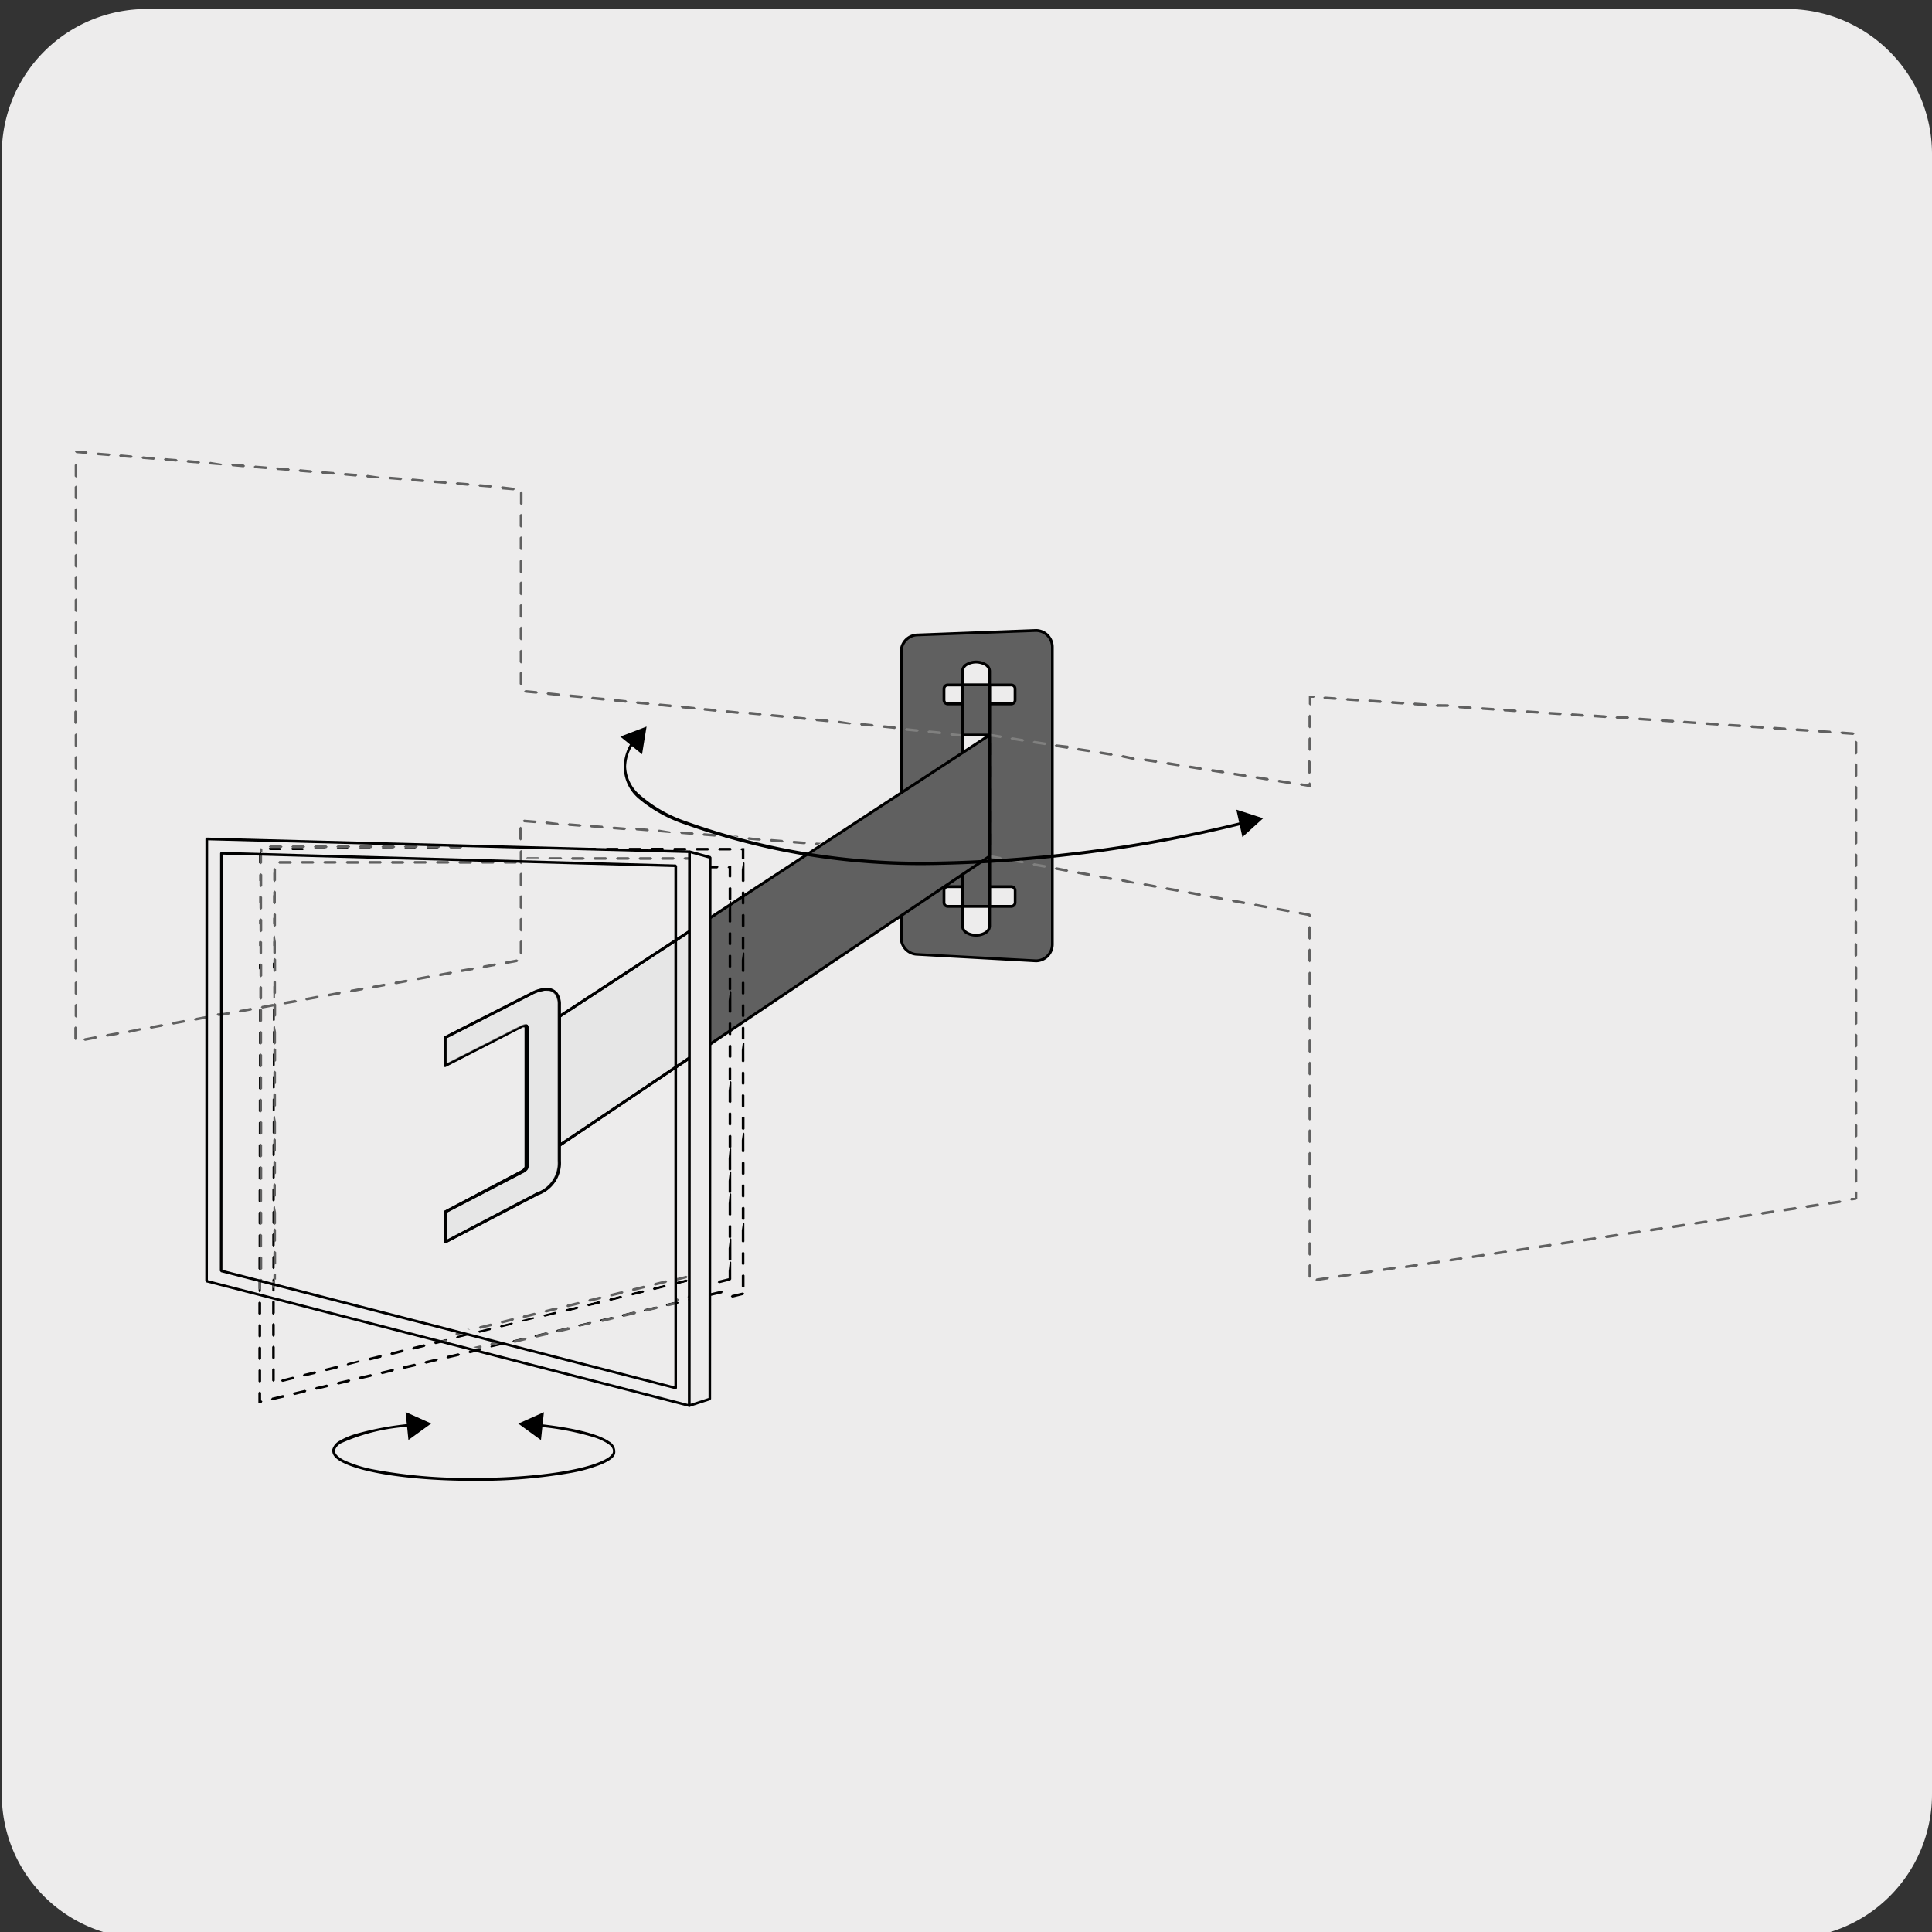 <svg xmlns="http://www.w3.org/2000/svg" viewBox="0 0 150 150"><rect x="0" y="0" width="150" height="150" fill="#333333" stroke="none"/><defs><style>.cls-1{fill:#edecec;}.cls-2{fill:#606060;}.cls-3{fill:#80807f;}.cls-4{fill:#e6e6e6;}</style></defs><title>46094-03</title><g id="Capa_1" data-name="Capa 1"><path class="cls-1" d="M11.39.7H138.71A11.26,11.26,0,0,1,150,11.91v127.4A11.19,11.19,0,0,1,138.8,150.5H11.34A11.18,11.18,0,0,1,.14,139.32h0V11.94A11.24,11.24,0,0,1,11.38.7Z"/></g><g id="Capa_3" data-name="Capa 3"><path class="cls-2" d="M80.44,74.6l-9.21-.51A1.28,1.28,0,0,1,70,72.8V50.58a1.27,1.27,0,0,1,1.27-1.28L80.44,49a1.28,1.28,0,0,1,1.26,1.29V73.31a1.28,1.28,0,0,1-1.26,1.29"/><path d="M80.44,74.6v-.11L71.24,74h0a1.18,1.18,0,0,1-1.16-1.18V50.58a1.19,1.19,0,0,1,1.16-1.18h0l9.2-.34v0a1.18,1.18,0,0,1,1.16,1.18V73.31a1.18,1.18,0,0,1-1.16,1.18v.22a1.39,1.39,0,0,0,1.37-1.4V50.24a1.39,1.39,0,0,0-1.37-1.4h0l-9.2.35v0a1.39,1.39,0,0,0-1.38,1.39V72.8a1.39,1.39,0,0,0,1.38,1.4v0l9.2.51h0Z"/><path class="cls-1" d="M78.51,54.65H73.59a.3.3,0,0,1-.3-.3v-.87a.3.3,0,0,1,.3-.3h4.92a.29.29,0,0,1,.3.3v.87a.29.29,0,0,1-.3.3"/><path d="M78.51,54.65v-.11H73.59a.19.19,0,0,1-.19-.19v-.87a.19.19,0,0,1,.19-.19h4.92a.18.18,0,0,1,.19.19v.87a.18.18,0,0,1-.19.19v.22a.41.41,0,0,0,.41-.41v-.87a.41.41,0,0,0-.41-.41H73.59a.41.41,0,0,0-.41.41v.87a.41.41,0,0,0,.41.41h4.92Z"/><path class="cls-1" d="M78.51,70.37H73.59a.3.3,0,0,1-.3-.3v-.92a.3.3,0,0,1,.3-.31h4.92a.3.3,0,0,1,.3.31v.92a.3.3,0,0,1-.3.3"/><path d="M78.51,70.37v-.11H73.59a.18.18,0,0,1-.19-.19v-.92a.19.19,0,0,1,.19-.2h4.92a.21.21,0,0,1,.2.2v.92a.2.2,0,0,1-.2.19v.22a.41.41,0,0,0,.41-.41v-.92a.41.41,0,0,0-.41-.42H73.59a.41.41,0,0,0-.41.42v.92a.41.41,0,0,0,.41.41h4.92Z"/><path class="cls-1" d="M75.78,72.61c-.58,0-1-.31-1-.7V52.09c0-.38.47-.69,1-.69s1,.31,1,.69V71.91c0,.39-.47.7-1,.7"/><path d="M75.78,72.61V72.5a1.27,1.27,0,0,1-.68-.18.52.52,0,0,1-.26-.41V52.09a.52.52,0,0,1,.26-.4,1.37,1.37,0,0,1,1.36,0,.52.52,0,0,1,.26.4V71.91a.52.52,0,0,1-.26.41,1.27,1.27,0,0,1-.68.18v.22a1.45,1.45,0,0,0,.8-.22.73.73,0,0,0,.36-.59V52.09a.71.71,0,0,0-.36-.58,1.56,1.56,0,0,0-1.6,0,.71.71,0,0,0-.36.58V71.91a.73.73,0,0,0,.36.59,1.45,1.45,0,0,0,.8.22Z"/><rect class="cls-2" x="74.73" y="53.17" width="2.1" height="3.89"/><polygon points="76.83 57.07 76.83 56.96 74.84 56.96 74.84 53.28 76.72 53.28 76.72 57.07 76.83 57.07 76.83 56.96 76.83 57.07 76.94 57.07 76.94 53.17 76.91 53.1 76.83 53.06 74.73 53.06 74.65 53.1 74.62 53.17 74.62 57.07 74.65 57.14 74.73 57.18 76.83 57.18 76.91 57.14 76.94 57.07 76.83 57.07"/><rect class="cls-2" x="74.73" y="66.48" width="2.1" height="3.89"/><polygon points="76.83 70.37 76.83 70.26 74.84 70.26 74.84 66.59 76.72 66.59 76.72 70.37 76.83 70.37 76.83 70.26 76.83 70.37 76.94 70.37 76.94 66.48 76.91 66.4 76.83 66.37 74.73 66.37 74.65 66.4 74.62 66.48 74.62 70.37 74.65 70.45 74.73 70.48 76.83 70.48 76.91 70.45 76.94 70.37 76.83 70.37"/><path class="cls-2" d="M5.91,35l-.08,0,0,.08v0l.1.1,0,0,.76.06.11-.09-.09-.11Zm1.69.14-.11.09.1.11.87.07.11-.09-.09-.11Zm1.75.14-.11.1.09.11.87.07.11-.1-.09-.1Zm1.74.15-.11.09.09.11.87.07.11-.09L12,35.53Zm1.74.14-.11.09.1.11.87.07.11-.09-.1-.11Zm1.75.14-.11.1.09.11.87.07.11-.09-.09-.11Zm1.74.15-.11.09.09.11.87.07.11-.09L17.19,36ZM5.9,36l-.1.1v.88l.1.1.1-.1v-.88ZM18.06,36l-.11.09.09.11.88.08.11-.1-.1-.11Zm1.75.15-.12.09.1.11.87.07.11-.09-.09-.11Zm1.74.14-.11.09.09.11.87.07.11-.09-.09-.11Zm1.74.14-.11.1.09.11.88.07.11-.1-.1-.1Zm1.75.15-.12.09.1.11.87.07.11-.09-.09-.11Zm1.74.14-.11.1.09.1.87.08.11-.1-.09-.11Zm1.74.15-.11.09.09.11.88.07.1-.09L29.39,37Zm1.74.14-.11.09.1.11.87.07.11-.09-.1-.11Zm1.75.14-.11.1.09.11.87.07.11-.09-.09-.11Zm1.74.15-.11.09.09.11.87.07.11-.09-.09-.11Zm1.74.14-.11.09.1.11.87.08.11-.1-.09-.11Zm1.75.15-.11.09.09.11.87.07.11-.09-.09-.11ZM5.9,37.7l-.1.1v.88l.1.1.1-.1V37.8ZM39,37.76l-.11.09L39,38l.87.07.11-.09-.09-.11Zm1.47.38-.1.11v.87l.1.1.1-.1v-.87ZM5.9,39.45l-.1.1v.88l.1.1.1-.1v-.88Zm34.55.44-.1.1v.88l.1.1.1-.1V40ZM5.9,41.2l-.1.1v.88l.1.1.1-.1V41.3Zm34.55.44-.1.1v.88l.1.1.1-.1v-.88ZM5.9,43l-.1.1v.87l.1.11.1-.11v-.87Zm34.55.44-.1.1v.88l.1.1.1-.1v-.88ZM5.9,44.7l-.1.1v.87l.1.11.1-.11V44.8Zm34.55.44-.1.1v.88l.1.1.1-.1v-.88ZM5.9,46.45l-.1.1v.87l.1.1.1-.1v-.87Zm34.55.44-.1.1v.88l.1.1.1-.1V47ZM5.9,48.2l-.1.1v.87l.1.1.1-.1V48.3Zm34.55.44-.1.1v.87l.1.11.1-.11v-.87ZM5.9,50l-.1.1v.87l.1.1.1-.1v-.87Zm34.55.44-.1.1v.87l.1.11.1-.11v-.87ZM5.9,51.69l-.1.1v.88l.1.1.1-.1v-.88Zm34.55.45-.1.1v.87l.1.1.1-.1v-.87ZM5.9,53.44l-.1.1v.88l.1.1.1-.1v-.88Zm34.9.14-.11.09.09.11.87.08.12-.09-.1-.11Zm1.74.17-.11.09.09.11.87.09.12-.09-.1-.11Zm1.74.17-.11.09.09.12.87.08.12-.09L45.16,54ZM46,54.1l-.12.09.09.11.87.09L47,54.3l-.09-.12Zm1.74.17-.12.09.1.11.87.09.11-.09-.09-.11Zm1.74.18-.12.09.1.11.87.08.11-.09-.09-.11Zm1.74.17-.12.09.1.11.87.09.11-.09-.09-.12Zm1.74.17-.12.09L53,55l.87.08L54,55l-.09-.11Zm1.74.18-.11.09.09.11.87.09.11-.1-.09-.11Zm1.74.17-.11.09.09.11.87.09.11-.09-.09-.11Zm-50.57,0-.1.1v.88l.1.1.1-.1v-.88Zm52.31.12-.11.09.09.12.87.08.11-.09-.09-.11Zm1.74.18-.11.09.09.11.87.09.11-.09-.09-.12Zm1.74.17-.11.09.09.11.87.09.11-.09-.09-.11Zm1.74.18-.11.09.09.11.87.08.11-.09-.09-.11Zm1.74.17-.11.09.09.11.87.09.11-.09L66,56.1Zm1.74.17-.11.09.09.12.87.08.11-.09-.09-.11Zm1.74.18-.11.09.09.11.87.09.11-.09-.09-.12Z"/><path class="cls-3" d="M73.76,57l.09.11.77.08V57l-.75-.07ZM72,56.8l.09.11L73,57l.11-.09L73,56.79l-.87-.08Zm-1.74-.18.09.11.87.09.11-.09-.09-.11-.87-.09Z"/><polygon points="74.62 57.16 74.71 57.17 74.65 57.14 74.62 57.07 74.62 56.95 74.62 57.16"/><polygon points="74.62 57.07 74.65 57.14 74.71 57.17 74.72 57.17 74.83 57.08 74.74 56.97 74.62 56.95 74.62 57.07"/><polygon class="cls-2" points="5.8 57.04 5.8 57.92 5.9 58.02 6 57.92 6 57.04 5.9 56.94 5.8 57.04"/><polygon points="74.63 57.78 74.63 58.37 74.83 58.24 74.83 57.78 74.73 57.68 74.63 57.78"/><path class="cls-2" d="M5.9,58.69l-.1.1v.88l.1.1.1-.1v-.88Zm0,1.75-.1.1v.87l.1.11.1-.11v-.87Zm0,1.75-.1.1v.87l.1.11.1-.11v-.87Zm34.79,1.45-.11.09.1.11.87.07.11-.09-.09-.11Zm1.75.14-.11.09.09.11.87.07L43.4,64l-.09-.11Zm1.74.14-.11.09.09.11.88.07.11-.09-.1-.11Zm-38.28,0-.1.1v.87l.1.11.1-.11V64Zm40,.12-.11.09.09.11.87.07.11-.09-.09-.11Zm1.74.14-.11.09.09.11.87.07.11-.09-.09-.11Zm-7.22,0-.1.1v.88l.1.1.1-.1v-.88Zm9,.09-.11.09.1.11.87.07.11-.09-.1-.11Zm1.74.14-.1.09.09.11.87.07.11-.09L52,64.55Zm1.75.14-.11.09.09.11.87.07.11-.09-.09-.11Zm1.74.14-.11.09.09.11.88.07.11-.09-.1-.11Zm2.23.18.47.13-.08-.1Zm-.59.06.09.1.39,0L56.28,65m1.85,0-.11.09.09.11.87.07.11-.09L59,65.11Zm1.74.14-.11.09.1.11.87.07.11-.09-.1-.11Zm1.74.14-.1.09.09.11.87.07.11-.09-.09-.11Zm1.75.14-.11.09.09.11h.13l.28-.18ZM5.9,65.69l-.1.1v.87l.1.1.1-.1v-.87Zm0,1.74-.1.11v.87l.1.1.1-.1v-.87Zm0,1.75-.1.11v.87l.1.1.1-.1v-.87Zm0,1.75-.1.1v.88l.1.1.1-.1V71Zm0,1.75-.1.1v.88l.1.1.1-.1v-.88Zm0,1.75-.1.1v.88l.1.1.1-.1v-.88Zm0,1.75-.1.1v.88l.1.1.1-.1v-.88Zm0,1.75-.1.1v.88l.1.1.1-.1V78ZM16,78.88l-.86.16-.08.12.11.08.85-.16v-.19Zm-1.72.31-.86.16-.08.12.11.08.86-.16.09-.11Zm-1.72.32-.86.16-.08.11.11.09.86-.16.09-.12Zm-6.69.17-.1.1v.87l.1.11.1-.11v-.87Zm5,.14L10,80l-.09.12.12.08L10.9,80,11,79.9Zm-1.72.32-.86.15-.09.12.12.08.86-.15.09-.12Zm-1.72.31-.86.16-.09.12.12.08.86-.16.08-.12Z"/><path d="M41.79,110.77a20.94,20.94,0,0,1,4.25.8,4.48,4.48,0,0,1,1.17.53c.27.19.38.37.38.53v.07c0,.23-.34.51-.92.76-1.7.76-5.52,1.29-9.9,1.29h-.39a39.56,39.56,0,0,1-7.42-.67,9.91,9.91,0,0,1-2.2-.69c-.52-.25-.76-.53-.75-.74v-.07a1,1,0,0,1,.48-.53,14.89,14.89,0,0,1,5.44-1.29l.1-.12-.12-.1a23.41,23.41,0,0,0-4.26.78,5.85,5.85,0,0,0-1.28.54,1.14,1.14,0,0,0-.57.68v.11c0,.37.34.67.87.93,1.61.8,5.3,1.36,9.72,1.39h.39a41.23,41.23,0,0,0,7.59-.62,12,12,0,0,0,2.4-.69c.59-.27,1-.55,1-.92v-.11a.92.92,0,0,0-.47-.71c-.88-.61-2.88-1.09-5.52-1.37l-.12.1Z"/><polygon points="42 111.81 40.24 110.53 42.23 109.64 42 111.81"/><polygon points="31.71 111.8 33.48 110.52 31.49 109.63 31.71 111.8"/><polygon class="cls-2" points="43.44 88.93 76.83 66.48 76.83 57.07 43.44 78.91 43.44 88.93"/><polygon points="43.44 88.93 43.5 89.02 76.89 66.57 76.94 66.48 76.94 57.07 76.88 56.97 76.77 56.98 43.38 78.82 43.33 78.91 43.33 88.93 43.38 89.03 43.5 89.02 43.44 88.93 43.55 88.93 43.55 78.97 76.72 57.27 76.72 66.42 43.38 88.84 43.44 88.93 43.55 88.93 43.44 88.93"/><path d="M96.52,63.78A107.43,107.43,0,0,1,72.39,66.9a54.32,54.32,0,0,1-19.15-3.14,10.69,10.69,0,0,1-3.51-2,3.05,3.05,0,0,1-1.12-2.24,3.41,3.41,0,0,1,.66-1.89l0-.15-.15,0a3.58,3.58,0,0,0-.69,2A3.24,3.24,0,0,0,49.58,62a10.89,10.89,0,0,0,3.58,2,54.39,54.39,0,0,0,19.23,3.16A107.76,107.76,0,0,0,96.57,64l.08-.13Z"/><polygon points="95.99 62.86 98.07 63.53 96.46 64.99 95.99 62.86"/><polygon points="49.85 58.56 50.2 56.41 48.16 57.19 49.85 58.56"/><path class="cls-2" d="M101.7,54l-.08,0,0,.07v.6l.1.11.1-.11v-.49H102l.1-.09L102,54Zm1.14.08-.11.09.1.11.87.06.11-.09-.1-.11Zm1.75.12-.11.09.09.11.87.06.11-.1-.09-.1Zm1.74.11-.11.1.1.11.87.06.11-.1-.1-.11Zm1.75.12-.11.1.09.11.88.06.1-.1L109,54.5Zm1.74.12-.11.1.1.11.87.06.11-.1-.1-.11Zm1.75.12-.11.1.09.11.87,0,.11-.09-.09-.11Zm1.74.12-.11.1.1.1.87.06.11-.09-.1-.11Zm1.75.12L115,55l.09.11.88.06.1-.09-.09-.11Zm1.74.12-.11.09.1.11.87.06.11-.09-.1-.11Zm1.75.12-.11.09.09.11.87.06.11-.1-.09-.1Zm1.74.12-.11.09.1.11.87.06.11-.1-.1-.11Zm1.75.11-.11.1.09.11.88.06.1-.1-.09-.11Zm-20.35.1-.1.1v.87l.1.1.1-.1v-.87Zm22.09,0-.11.1.1.11.87.06.11-.1-.1-.11Zm1.75.12-.11.1.09.11.88,0,.1-.09-.09-.11Zm1.74.12-.11.1.1.1.87.06.11-.09-.1-.11Zm1.75.12-.11.09.09.11.88.06L130,56l-.09-.11Zm1.74.12-.11.09.1.11.87.06.11-.09-.1-.11Zm1.75.12-.11.09.09.11.88.06.1-.1-.09-.1Zm1.74.12-.11.09.1.11.87.06.11-.1-.1-.11Zm1.75.11-.11.1.09.11.88.06.1-.1-.09-.11Zm1.74.12-.11.1.1.11.87.06.11-.1-.1-.11Zm1.75.12-.11.1.09.11.88.05.1-.09-.09-.11Zm1.74.12-.11.1.1.1.87.06.11-.09-.1-.11Zm1.75.12-.11.09L143,57l.88.06.1-.09-.09-.11Z"/><polygon points="76.83 56.97 76.87 56.97 76.84 56.97 76.83 56.97"/><polygon class="cls-3" points="76.94 57.07 76.94 57.19 77.68 57.3 77.79 57.22 77.71 57.1 76.94 56.98 76.94 57.07"/><polygon points="76.94 57.07 76.94 56.98 76.88 56.97 76.94 57.07"/><polygon points="76.83 56.97 76.73 57.05 76.81 57.17 76.94 57.19 76.94 57.07 76.88 56.97 76.87 56.97 76.83 56.97"/><polygon class="cls-2" points="101.59 57.34 101.59 58.21 101.69 58.31 101.79 58.21 101.79 57.34 101.69 57.23 101.59 57.34"/><polygon class="cls-3" points="78.45 57.33 78.54 57.44 79.4 57.58 79.52 57.49 79.43 57.38 78.57 57.24 78.45 57.33"/><polygon class="cls-2" points="144 57.61 144 58.49 144.1 58.59 144.2 58.49 144.2 57.61 144.1 57.51 144 57.61"/><polygon class="cls-3" points="80.18 57.6 80.27 57.72 81.13 57.85 81.25 57.77 81.16 57.65 80.3 57.52 80.18 57.6"/><polygon points="76.73 57.73 76.73 58.61 76.83 58.71 76.93 58.61 76.93 57.73 76.83 57.63 76.73 57.73"/><path class="cls-2" d="M82,57.79l-.12.09L82,58l.87.14L83,58l-.08-.11Zm1.72.28-.11.08.08.12.86.13.12-.08-.08-.12Zm1.73.27-.12.08.09.12.86.14.12-.09-.09-.11Zm1.73.28-.12.08.09.12L88,59l.12-.08-.09-.12Zm1.72.27-.11.08.08.12.87.14.11-.09L89.8,59Zm12.76.09-.1.11V60l.1.1.1-.1v-.87Zm-11,.18-.11.09.08.12.86.13.12-.08-.08-.12Zm53.44.1-.1.1v.88l.1.1.1-.1v-.88Z"/><polygon points="76.73 59.48 76.73 60.36 76.83 60.46 76.93 60.36 76.93 59.48 76.83 59.38 76.73 59.48"/><path class="cls-2" d="M92.39,59.44l-.12.08.09.12.86.14.12-.09-.09-.11Zm1.73.27L94,59.8l.09.12.86.13.12-.08L95,59.85Zm1.72.28-.11.08.08.12.87.14.11-.09-.08-.11Zm1.73.27-.11.09.08.11.86.14.12-.08-.08-.12Zm1.73.28-.12.08.09.12.86.14.12-.09-.09-.11Zm2.39.19-.1.1v.07l-.56-.09-.12.09L101,61l.68.11.09,0,0-.08v-.19ZM144.1,61l-.1.1V62l.1.1.1-.1v-.88Z"/><polygon points="76.73 61.23 76.73 62.11 76.83 62.21 76.93 62.11 76.93 61.23 76.83 61.13 76.73 61.23"/><polygon class="cls-2" points="144 62.86 144 63.73 144.1 63.84 144.2 63.73 144.2 62.86 144.1 62.76 144 62.86"/><polygon points="76.73 62.98 76.73 63.86 76.83 63.96 76.93 63.86 76.93 62.98 76.83 62.88 76.73 62.98"/><polygon class="cls-2" points="144 64.61 144 65.48 144.1 65.59 144.2 65.48 144.2 64.61 144.1 64.51 144 64.61"/><polygon points="76.73 64.73 76.73 65.61 76.83 65.71 76.93 65.61 76.93 64.73 76.83 64.63 76.73 64.73"/><polygon class="cls-2" points="144 66.36 144 67.23 144.1 67.33 144.2 67.23 144.2 66.36 144.1 66.26 144 66.36"/><path class="cls-3" d="M76.94,66.4v.2l.65.12h.11l.09-.06-.08-.12Z"/><polygon points="76.89 66.57 76.86 66.59 76.94 66.6 76.94 66.48 76.89 66.57"/><polygon points="76.73 66.48 76.81 66.58 76.86 66.59 76.89 66.57 76.94 66.48 76.94 66.4 76.85 66.38 76.84 66.39 76.83 66.38 76.73 66.48"/><path class="cls-3" d="M79.24,66.82l-.72.06v0l.86.16.12-.08-.08-.12Zm1.05.2-.12.08.08.12.86.15.12-.08-.08-.12Z"/><path class="cls-2" d="M82,67.33l-.12.09.08.11.86.16.12-.08-.08-.12Zm1.72.32-.12.08.08.12.86.16.12-.08-.08-.12Zm1.71.32-.11.08.08.12.86.16.12-.08-.08-.12Zm58.66,0-.1.1V69l.1.1.1-.1v-.87Zm-56.93.28-.12.08.08.12.86.16.12-.08L88,68.45Zm1.72.32-.12.08.08.12.86.16.12-.09-.09-.11Zm1.71.32-.11.08.08.12.86.15.12-.08-.08-.12Zm1.73.31-.12.08.08.12.86.16.12-.08-.08-.12Zm1.71.32-.11.08.08.12.86.16.12-.08-.09-.12Zm50.06.2-.1.1v.87l.1.1.1-.1v-.87Zm-48.34.12-.11.08.08.12.86.16.12-.08L96.63,70Zm1.73.32-.12.08.08.12.86.16.12-.09-.09-.11Zm1.71.32-.11.08.08.11.86.16.12-.08-.09-.12Zm1.72.31-.11.08.08.12.71.13.09.1.1-.1v-.08l-.08-.1Zm43.18.67-.1.11v.87l.1.1.1-.1v-.87Zm-42.41.43-.1.1v.88l.1.1.1-.1V72Zm42.41,1.32-.1.1v.88l.1.1.1-.1v-.88Zm-42.41.43-.1.1v.87l.1.11.1-.11v-.87ZM144.1,75l-.1.1V76l.1.1.1-.1V75.1Zm-42.41.43-.1.1v.87l.1.11.1-.11v-.87Zm42.41,1.32-.1.1v.88l.1.1.1-.1v-.88Zm-42.41.43-.1.1v.87l.1.1.1-.1v-.87ZM144.1,78.5l-.1.1v.88l.1.1.1-.1V78.6Zm-42.41.42-.1.11v.87l.1.1.1-.1V79Zm42.41,1.33-.1.1v.87l.1.11.1-.11v-.87Zm-42.41.42-.1.11v.87l.1.1.1-.1v-.87ZM144.1,82l-.1.1V83l.1.11.1-.11V82.1Zm-42.41.42-.1.1v.88l.1.1.1-.1v-.88Zm42.41,1.33-.1.1v.87l.1.11.1-.11v-.87Zm-42.41.42-.1.1v.88l.1.1.1-.1v-.88ZM144.1,85.5l-.1.1v.87l.1.1.1-.1V85.6Zm-42.41.42-.1.1v.88l.1.1.1-.1V86Zm42.41,1.33-.1.1v.87l.1.1.1-.1v-.87Zm-42.41.42-.1.1v.88l.1.1.1-.1v-.88ZM144.1,89l-.1.11V90l.1.1.1-.1V89.1Zm-42.41.43-.1.1v.88l.1.1.1-.1v-.88Zm42.41,1.32-.1.1v.88l.1.1.1-.1v-.88Zm-42.41.43-.1.1v.87l.1.11.1-.11v-.87Zm42.41,1.32-.1.1V93l-.28,0-.09.12.12.09.36-.06.09-.1v-.51Zm-42.41.43-.1.1v.87l.1.11.1-.11V93Zm41.16.27-.86.12-.09.12.12.09.86-.13.09-.12Zm-1.73.25-.86.13-.09.12.12.09.86-.13.09-.12Zm-1.73.26-.86.13-.09.12.12.09.86-.13.09-.12Zm-1.73.26-.86.13-.09.12.12.09.86-.14.09-.11Zm-1.73.26-.86.13-.09.12.12.08.86-.12.09-.12Zm-1.73.26-.86.13-.09.12.12.09.86-.13.09-.12Zm-32.51.19-.1.1v.87l.1.1.1-.1v-.87Zm30.79.07-.87.13-.09.12.12.08.87-.13.08-.11Zm-1.73.26-.87.13-.08.12.11.09.87-.13.08-.12Zm-1.73.26-.87.13-.08.12.11.09.87-.14.08-.11Zm-1.73.26-.87.13-.08.12.11.08.87-.12.08-.12Zm-1.73.26-.87.13-.08.12.11.09.87-.13.08-.12Zm-1.73.26-.87.13-.08.12.11.08.87-.13.08-.11Zm-1.73.26-.87.13-.08.12.11.08.87-.12.08-.12Zm-20.41.11-.1.11v.87l.1.1.1-.1v-.87Zm18.68.15-.87.13-.08.12.11.09.87-.14.08-.11Zm-1.73.26-.87.13-.08.12.11.08.87-.13.08-.11Zm-1.73.26-.87.13-.08.12.11.08.87-.12.08-.12Zm-1.73.26-.87.13-.08.12.11.08.87-.13.08-.11Zm-1.73.26-.87.13-.08.12.11.08.87-.13.08-.11Zm-1.73.26-.86.13-.09.12.11.09.87-.14.09-.11Zm-1.73.26-.86.13-.09.12.11.08.87-.13.09-.11Zm-8.3,0-.1.11v.87l.1.1.1-.1v-.87Zm6.57.22-.86.13-.09.12.12.08.86-.13.09-.11Zm-1.73.26-.86.13-.09.12.12.08.86-.13.09-.11Zm-1.73.26-.86.13-.09.12.12.08.86-.13.09-.11Zm-1.73.26-.86.13-.09.12.12.08.86-.13.09-.11Z"/><path d="M78.57,66.7l-.12.08.07.1.72-.06Zm-.87,0h0Z"/><path class="cls-2" d="M41.74,92.69l-7.19,3.75V94.09l6.05-3.15a.5.5,0,0,0,.29-.35V79.72c0-.11-.14-.13-.3,0l-6.05,3.08V80.56l6.64-3.38c1.56-.8,2.24-.27,2.24.79V89.31c0,1.06.32,2.43-1.68,3.38"/><path d="M41.74,92.69l-.05-.1-7,3.67v-2.1l6-3.12a1.12,1.12,0,0,0,.24-.19.43.43,0,0,0,.11-.26V79.72l-.08-.16-.15,0-.23.06-5.89,3V80.62l6.58-3.35a2.84,2.84,0,0,1,1.23-.37.75.75,0,0,1,.64.28,1.35,1.35,0,0,1,.21.79V89.31c0,.26,0,.53,0,.81a2.43,2.43,0,0,1-1.64,2.47h0l.05.1,0,.1a2.65,2.65,0,0,0,1.76-2.67c0-.29,0-.56,0-.81V78a1.48,1.48,0,0,0-.26-.92,1,1,0,0,0-.81-.37,3.06,3.06,0,0,0-1.33.4l-6.64,3.38-.06.1v2.19l.06.09h.1l6-3.07.13,0h0v0h0v0h0V90.59l-.06.12-.17.14L34.5,94l-.06.09v2.35l.05.09h.11l7.19-3.75,0-.1,0,.1Z"/><path d="M56,100.21l-.85.2-.08.13.13.07.85-.2.07-.12Zm-1.7.41-.85.2-.08.12.13.08.85-.21.07-.12Zm-1.7.4-.85.2-.08.13.12.07.85-.2.08-.12Zm-1.7.41-.86.2-.07.12.12.08.85-.21.08-.12Zm-1.71.4-.85.2-.07.13.12.07.85-.2.08-.12Zm-1.7.41-.85.2-.07.12.12.08.85-.21.08-.12Zm-1.7.4-.85.2-.07.13L45,103l.85-.2.07-.12Zm-1.7.41-.85.2-.08.12.13.08.85-.21.07-.12Zm-1.7.4-.85.2-.08.13.13.07.85-.2.07-.12Zm-1.7.41-.85.2-.08.12.12.08.85-.21.08-.12Zm-1.7.4-.86.2-.07.13.12.07.85-.2.08-.12Zm-1.71.41-.85.2-.07.12.12.08.85-.21.08-.12Zm-1.7.4-.85.2-.07.13.12.07.85-.2.08-.12Zm-1.7.41-.85.2-.08.12.13.08.85-.21.07-.12Zm-1.7.4-.85.2-.08.13.13.07.85-.2.07-.12Zm-1.7.41-.85.2-.08.12.12.08.85-.21.08-.12Zm-1.7.4-.86.2-.07.13.12.07.85-.2.08-.12Zm-1.7.41-.86.2-.07.12.12.08.85-.2.08-.13Zm-1.71.4-.85.2-.07.13.12.07.85-.2.08-.12Zm-1.7.41-.85.2-.07.12.12.08.85-.21.07-.12Zm-1.7.4-.85.21-.08.12.13.07.85-.2.07-.12Zm-1.7.41h0v-.59l-.1-.1-.11.1v.72l0,.08.09,0,.15,0,.07-.13Zm0-1.46v-.88l-.1-.1-.1.1v.88l.1.1Zm0-1.75v-.88l-.1-.1-.11.1v.88l.1.1Zm0-1.75v-.88l-.1-.1-.1.1v.88l.1.1Zm0-1.75v-.87l-.1-.11-.11.1V102l.1.1Zm0-1.75v-.87l-.1-.11-.1.1v.88l.1.1Zm0-1.75v-.87l-.1-.1-.11.1v.87l.1.1Zm0-1.75v-.87l-.1-.1-.1.1v.87l.1.1Zm0-1.75v-.87l-.1-.1-.1.1V95l.1.1Zm0-1.75v-.87l-.11-.1-.1.1v.87l.1.11Zm0-1.74v-.88l-.1-.1-.1.1v.87l.11.11Zm0-1.75v-.88l-.11-.1-.1.1v.88l.1.1Zm0-1.75v-.88l-.1-.1-.1.1V88l.11.1Zm0-1.75v-.88l-.1-.1-.11.1v.88l.1.1Zm0-1.75v-.88l-.1-.1-.1.1v.88l.1.1Zm0-1.75V81.9l-.1-.11-.11.1v.88l.1.1Zm0-1.75v-.87l-.1-.11-.1.11V81l.1.1Zm0-1.75V78.4l-.1-.1-.11.1v.87l.1.1Zm0-1.75v-.87l-.1-.1-.1.1v.87l.1.1Zm0-1.75V74.9l-.1-.1-.1.1v.87l.1.11Zm0-1.74v-.88l-.1-.1-.1.1V74l.1.1Zm0-1.75V71.4l-.1-.1-.1.1v.88l.1.1Zm0-1.75v-.88l-.11-.1-.1.1v.88l.1.1Zm0-1.75V67.9l-.1-.1-.1.1v.88l.11.1Zm0-1.75v-.88l-.11-.1-.1.1V67l.1.1Zm.6-1h.87l.1-.1-.1-.11-.88,0-.09.1Zm1.75,0h.87l.1-.1-.1-.1h-.88l-.1.11Zm1.75,0,.87,0,.1-.1-.1-.1h-.88l-.1.11Zm1.74,0h.88l.1-.11-.1-.1-.88,0-.1.1Zm1.75,0h.88l.1-.1-.11-.1h-.87l-.1.1Zm1.75,0,.88,0,.1-.1-.11-.1h-.87l-.1.11Zm1.75,0,.87,0,.11-.1-.11-.1h-.87l-.1.11Zm1.75,0h.87l.1-.11-.1-.1-.87,0-.1.1Zm1.75,0h.87l.1-.1-.1-.1h-.87l-.11.1Zm1.75,0,.87,0,.1-.1-.1-.1h-.88l-.1.11Zm1.75,0h.87l.1-.11-.1-.1-.88,0-.1.1Zm1.75,0h.87l.1-.1-.1-.1h-.88l-.1.1Zm1.74,0h.88l.1-.1-.11-.1h-.87l-.1.11Zm1.75,0,.88,0,.1-.1-.11-.1-.87,0-.1.1Zm1.75,0h.88l.1-.11-.11-.1-.87,0-.1.1Zm1.75,0h.87l.11-.1-.11-.1h-.87l-.1.1Zm1.75,0,.87,0,.1-.1-.1-.1h-.87l-.1.11Zm1.75,0h.87l.1-.11-.1-.1-.87,0-.11.1Zm1.75,0h.87l.1-.11-.1-.09h-.88l-.1.1Zm1.74,0,.88,0,.1-.1-.1-.1h-.88l-.1.1Zm1.75,0,.88,0,.1-.1-.1-.1h-.88l-.1.11Zm1.75,0h0v.63l.1.1.1-.1v-.73l0-.08-.07,0h-.14l-.1.1Zm0,1.5v.88l.1.1.11-.1V67l-.1-.1Zm0,1.75v.88l.1.1.1-.1v-.88l-.1-.1Zm0,1.75v.88l.1.1.11-.1v-.88l-.1-.1Zm0,1.75v.88l.1.1.1-.1v-.88l-.1-.1Zm0,1.75v.87l.1.11.1-.1V74l-.1-.1Zm0,1.75v.87l.1.11.1-.11v-.87l-.1-.1Zm0,1.75v.87l.1.1.1-.1v-.87l-.1-.1Zm0,1.75v.87l.1.1.1-.1v-.87l-.1-.1Zm0,1.75v.87l.1.1.1-.1V81l-.11-.1Zm0,1.74v.88l.1.1.1-.1v-.87l-.1-.11Zm0,1.75v.88l.1.1.1-.1v-.87l-.11-.11Zm0,1.75v.88l.11.1.1-.1v-.88l-.1-.1Zm0,1.75v.88l.1.1.1-.1V88l-.1-.1Zm0,1.75v.88l.1.1.11-.1v-.88l-.1-.1Zm0,1.75v.87l.1.11.1-.1v-.88l-.1-.1Zm0,1.75v.87l.1.11.11-.1v-.88l-.1-.1Zm0,1.75v.87l.1.11.1-.11V95l-.1-.1Zm0,1.75v.87l.1.1.1-.1v-.87l-.1-.1Zm0,1.75v.87l.11.1.1-.1v-.87l-.1-.1Zm.07,1.33-.85.2-.07.12.12.08.85-.21.07-.12Z"/><path d="M55,98.91l-.85.21-.08.13.13.07.85-.21L55.1,99Zm-1.7.42-.85.21-.07.12.12.08.85-.21.07-.12Zm-1.7.42-.85.21-.07.12.12.08.85-.21.07-.12Zm-1.7.42-.85.21-.07.12.12.08.85-.21.08-.12Zm-1.7.42-.84.21-.08.12.13.08.84-.21.08-.12Zm-1.69.42-.85.21-.08.12.13.08.85-.21.07-.13Zm-1.7.42-.85.21-.07.12.12.08.85-.21.07-.13Zm-1.7.42-.85.21-.07.12.12.08.85-.21.07-.12Zm-1.7.42-.84.21-.08.12.12.08.85-.21.08-.13Zm-1.69.42-.85.21-.08.12.13.08.84-.21.08-.13Zm-1.7.42-.85.21-.08.12.13.08.85-.21.07-.13Zm-1.7.42-.85.21-.07.12.12.08.85-.21.07-.13Zm-1.7.42-.85.21-.07.12.12.08.85-.21.07-.13Zm-1.7.42-.85.21-.07.12.12.08.85-.21.08-.13Zm-1.69.42-.85.21-.08.12.13.08.84-.21.08-.13Zm-1.7.42-.85.21-.08.12.13.08.85-.21.07-.13Zm-1.7.42-.85.21-.07.12L27,106l.85-.22.07-.12Zm-1.7.42-.85.21-.07.12.12.07.85-.2.08-.13Zm-1.7.42-.85.21-.07.12.12.07.85-.2.08-.13Zm-1.69.42-.85.21-.08.12.13.07.85-.21.07-.12Zm-1.41.3v-.87l-.1-.1-.1.1v.87l.1.1Zm0-1.75v-.87l-.1-.1-.1.1v.87l.11.1Zm0-1.75v-.87l-.1-.1-.1.1v.87l.1.11Zm0-1.74v-.88l-.1-.1-.1.1V102l.11.1Zm0-1.75v-.88l-.11-.1-.1.1v.88l.1.1Zm0-1.75v-.88l-.1-.1-.1.1v.88l.1.1Zm0-1.75v-.88l-.11-.1-.1.1v.88l.1.1Zm0-1.75v-.87l-.1-.11-.1.11V95l.1.1Zm0-1.75v-.87l-.1-.11-.11.11v.87l.1.1Zm0-1.75v-.87l-.1-.11-.1.11v.87l.1.1Zm0-1.75v-.87l-.1-.1-.11.1v.87l.1.1Zm0-1.75v-.87l-.1-.1-.1.1V88l.1.11Zm0-1.75v-.87l-.1-.1-.1.1v.87l.1.11Zm0-1.74v-.88l-.1-.1-.1.1v.88l.1.1Zm0-1.75v-.88l-.1-.1-.1.1v.88l.1.1Zm0-1.75v-.88l-.1-.1-.1.1V81l.1.1Zm0-1.75v-.88l-.1-.1-.1.1v.88l.11.1Zm0-1.75v-.88l-.11-.1-.1.1v.88l.1.1Zm0-1.75v-.87l-.1-.11-.1.11v.87l.11.1Zm0-1.75v-.87L21.31,73l-.1.11V74l.1.1Zm0-1.75v-.87l-.1-.1-.1.1v.87l.1.1Zm0-1.75v-.87l-.1-.1-.11.1v.87l.1.11Zm0-1.75v-.87l-.1-.1-.1.1v.87l.1.11Zm.26-1.29.88,0,.1-.1-.11-.1h-.87l-.1.11Zm1.75,0,.88,0,.1-.1-.11-.1-.87,0-.1.1Zm1.75,0h.88l.09-.11-.1-.1-.87,0-.1.1Zm1.75,0,.87,0,.1-.1-.1-.1-.87,0-.11.1Zm1.75,0,.87,0,.1-.1-.1-.1-.88,0-.1.1Zm1.75,0,.87,0,.1-.11-.1-.1-.88,0-.1.11Zm1.75,0,.87,0,.1-.1-.1-.1-.88,0-.1.1Zm1.74,0,.88,0,.1-.1-.11-.1-.87,0-.1.1Zm1.75,0,.88,0,.1-.11-.11-.09h-.87l-.1.11Zm1.75,0,.88,0,.09-.1-.1-.1-.87,0-.1.1Zm1.75,0h.87l.1-.11-.1-.1-.87,0-.1.1Zm1.75,0,.87,0,.1-.1-.1-.1h-.88l-.1.11Zm1.75,0,.87,0,.1-.1-.1-.1-.88,0-.1.1Zm1.75,0,.87,0,.1-.11-.1-.1-.88,0-.1.1Zm1.74,0,.88,0,.1-.1-.11-.1-.87,0-.1.1Zm1.75,0,.88,0,.1-.1-.11-.1-.87,0-.1.1Zm1.75,0,.88,0,.1-.11-.11-.1-.87,0-.1.11Zm1.75,0,.87,0,.1-.1-.1-.1-.87,0-.1.1Zm1.75,0H54l.1-.11-.1-.1-.88,0-.09.1Zm1.75,0,.87,0,.1-.11-.1-.09h-.88l-.1.11Zm1.75,0h0v.65l.1.1.1-.1v-.75l0-.08-.07,0h-.12l-.1.1Zm0,1.53v.87l.11.1.1-.1v-.87l-.1-.1Zm0,1.74v.88l.1.1.1-.1V70l-.11-.11Zm0,1.75v.88l.1.1.1-.1v-.88l-.1-.1Zm0,1.75v.88l.1.1.1-.1v-.88l-.1-.1Zm0,1.75v.88l.1.1.1-.1v-.88l-.1-.1Zm0,1.75v.88l.1.1.11-.1V77l-.1-.1Zm0,1.75v.87l.1.11.1-.1v-.88l-.1-.1Zm0,1.75v.87l.1.11.11-.11v-.87l-.1-.1Zm0,1.75v.87l.1.11.1-.11v-.87l-.1-.1Zm0,1.75v.87l.11.1.1-.1V84l-.1-.1Zm0,1.75v.87l.1.1.1-.1v-.87l-.1-.1Zm0,1.75v.87l.11.1.1-.1v-.87l-.1-.11Zm0,1.74v.88l.1.1.1-.1V89.2l-.11-.1Zm0,1.75v.88l.1.1.1-.1V91l-.1-.1Zm0,1.75v.88l.1.1.1-.1V92.7l-.11-.1Zm0,1.75v.88l.1.1.1-.1v-.88l-.1-.1Zm0,1.75v.88l.1.1.11-.1V96.2l-.1-.1Zm0,1.75v.56l-.77.19-.08.13.12.07.85-.21.08-.1V98l-.1-.1Z"/><path class="cls-1" d="M16.05,65.13V78.89l.1.07-.08.12h0V99.46l18,4.64.6-.15.12.07-.07.13-.24,0,2.3.6.55-.13.13.07-.08.13-.18,0,16.39,4.22V101l-.06,0-.12-.08.08-.12.1,0V82.27L52.46,83V99.53l.82-.2.12.08-.07.12-.85.21h0v1.32l.12,0,.12.08-.08.12-.16,0v6.51L39,104.3l.05,0-.08.12-.85.2-.12-.07.07-.12.8-.2-2.5-.64-.06.1-.85.21-.12-.08.07-.12.71-.18L21.34,99.74v.46l-.1.1-.1-.1v-.51l-.88-.23v.8l-.1.1-.1-.1v-.85l-2.88-.74V78.88l-.25,0-.12-.08.08-.12.29,0V66.24l3,.09v-.18l.1-.1.11.1v.18l18.81.52h0l.87,0,.05,0h.25V66.1l.1-.1.1.1v.79h.29l.08-.09h.88l.1.1,0,0,.78,0-.08-.07.1-.1.88,0,.1.1-.1.1h-.26l9.17.25v5.66l1.08-.71V66.76h-.37l-.1-.1.09-.1h.38v-.42l-14.21-.38,0,0h-.87l-.07-.06-.72,0-.09.09-.87,0-.11-.1,0,0-.78,0,.07.07-.1.1-.87,0-.1-.11.09-.1h.15Zm17.14.74-.1-.1.1-.1h.87l.1.09-.1.11Zm-1.75,0-.1-.1.1-.1.87,0,.1.1-.09.11Zm-1.75,0-.1-.1.1-.11h.87l.11.1-.1.1Zm-1.75,0-.1-.1.1-.1h.87l.11.1-.1.1Zm-1.75,0-.1-.1.1-.1.88,0,.1.1-.1.11Zm-1.75,0-.1-.1.1-.1.88,0,.1.1-.1.1ZM22.7,66l-.11-.09.1-.11h.88l.1.1-.1.1Zm-1.75,0-.11-.1.1-.1h.88l.1.1-.1.1Zm30.47.74-.1-.1.1-.1.87,0,.1.1-.1.1Zm-1.75,0-.1-.1.1-.11.87,0,.11.1-.1.11Zm-1.75,0-.1-.1.1-.1.87,0,.11.1-.1.1Zm-1.75,0-.1-.1.1-.11H47l.11.1-.1.1Zm-1.74,0-.11-.09.1-.11.88,0,.1.1-.1.11Z"/><path class="cls-2" d="M40.45,66l-.1.1v.79h.2V66.1ZM17.18,78.67l-.29,0-.08.12.12.08.25,0Zm-1.13.22v.19h0l.08-.12Z"/><polygon class="cls-4" points="52.46 73.14 52.46 82.73 53.53 82.01 53.54 72.44 52.46 73.14"/><path d="M52.46,82.73V83l1.07-.72V82Zm0-9.85v.26l1.08-.71v-.26Z"/><path class="cls-2" d="M35.08,65.64h-.14l-.11.1.11.11.87,0,.1-.1-.07-.07Zm-1,0-.87,0-.1.1.1.1h.87l.1-.11Zm2.56,0,0,0,.11.1.87,0,.1-.09Zm-4.31,0-.87,0-.1.1.1.1h.87l.11-.11Zm-1.75,0h-.87l-.1.11.1.1.88,0,.1-.1Zm7.81,0,.07.06h.87l0,0Zm-9.56,0h-.87l-.1.1.1.1h.88l.1-.1Zm-1.74,0-.88,0-.1.1.1.1h.88l.1-.11Zm-1.75,0h-.88l-.1.11.11.1.87,0,.1-.1Zm-1.75,0h-.88l-.1.11.11.09h.87l.1-.1Zm-1.75,0h-.88l-.09.1.1.1h.87l.1-.1Zm-1.57.2-.1.1v.18h.2v-.18Zm-.2,33.36v.85l.1.1.1-.1v-.8Zm33.47,1.38-.09,0-.08.12.13.08,0,0Zm-.94.23-.12,0v.21l.16,0,.08-.12Zm-13.67,3.25-.8.19-.07.13.12.07.85-.2.08-.12-.05,0Zm-1.65.4-.55.13.43.11.17,0,.08-.13Z"/><path class="cls-2" d="M53.54,66.55h-.38l-.1.1.11.1h.37Zm-1.25,0-.87,0-.1.1.1.1.87,0,.1-.1Zm-1.75,0-.87,0-.1.11.1.1.88,0,.1-.11Zm-1.75,0-.87,0-.1.1.1.1.88,0,.1-.1Zm-1.75,0-.87,0-.1.1.1.1.88,0,.1-.1Zm-1.74,0-.88,0-.1.11.11.09h.87l.1-.11Zm-1.75,0-.88,0-.1.1.07.07.65,0h.26l.1-.1Zm-1.75,0h-.88l-.08.09,1,0,0,0Zm-1.75,0-.87,0h0l.93,0Zm13.23,32.5-.82.2v.2h0l.85-.21.07-.12Zm-32.15.36v.51l.1.1.1-.1v-.46Zm15,3.87-.71.18-.07.12.12.08.85-.21.06-.1ZM34.6,104l-.6.15.41.11.24-.06.07-.13Z"/><path class="cls-1" d="M17.19,66.24V78.67l.57-.1.12.08-.08.12-.61.11V98.67l2.88.74v0l.1-.1.1.11v.07l.88.23v-.37l.1-.1.11.1v.42l14.83,3.82.14,0,.12.07v0l2.5.64H39l.07,0,13.42,3.46v-6.51l-.69.16-.12-.07.08-.13.73-.17V99.73l-.1-.06.07-.13h0V83l-8.93,6v.31c0,.25,0,.52,0,.81a2.65,2.65,0,0,1-1.76,2.67L34.6,96.54h-.11l-.05-.09V94.09L34.5,94l6-3.15.17-.14.06-.12V79.73h0l-.13,0-6,3.08h-.1l-.06-.09V80.56l.06-.1,6.64-3.38a3.06,3.06,0,0,1,1.33-.4h0a1,1,0,0,1,.81.37,1.48,1.48,0,0,1,.26.92v.75l8.93-5.84V67.22L43.29,67h-.61l0,0-.77,0L41.8,67l-.87,0-.11-.1,0,0h-.29V67l-.1.1-.1-.1v-.09H40.1l0,.05-.1.11h-.87l-.1-.1.09-.1-18.81-.52V67l-.1.1-.1-.1v-.7Zm20.24.85-.1-.1.1-.1.87,0,.1.1-.09.1Zm-1.75,0-.1-.1.1-.11.87,0,.11.11-.1.1Zm-1.75,0-.1-.1.1-.1.87,0,.11.1-.1.1Zm-1.74,0-.11-.1.1-.1.88,0,.1.1-.1.1Zm-1.75,0-.11-.1.1-.11.88,0,.1.1-.1.11Zm-1.75,0-.11-.1.1-.1.88,0,.1.1-.1.1Zm-1.75,0-.11-.1.11-.11h.87l.1.1-.1.1Zm-1.75,0-.1-.09.1-.11.87,0,.1.1-.09.11Zm-1.75,0-.1-.1.1-.1.87,0,.11.1-.1.1Zm-1.75,0-.1-.1.1-.11h.87l.11.1-.1.1Zm-.36,1.4-.1-.11v-.87l.1-.1.1.1v.87Zm19.12,0-.1-.1v-.88l.1-.1.1.1v.88Zm-20.2,0-.11-.1V67.9l.1-.1.1.1v.88Zm1.07,1.68-.1-.1v-.87l.11-.1.1.1v.87Zm19.13,0-.1-.1V69.6l.1-.1.1.1v.88Zm-20.21,0-.1-.1v-.88l.1-.1.11.1v.88Zm1.08,1.68-.1-.1v-.87l.1-.1.1.1v.87Zm19.13,0-.1-.11v-.87l.1-.1.1.1v.87Zm-20.21,0-.11-.1V71.4l.1-.1.1.1v.88Zm1.07,1.68-.1-.1v-.87l.1-.11.11.11V74Zm19.14,0-.1-.11V73.1l.1-.1.1.1V74Zm-20.22,0-.1-.1v-.88l.1-.1.1.1V74Zm19.06.72-.11-.09.08-.11.86-.16.12.08-.08.12Zm-18,1-.11-.1v-.88l.1-.1.1.11v.87Zm-1.09.07-.1-.11V74.9l.1-.1.1.1v.87Zm17.35-.72-.11-.08.08-.12.86-.16.12.08-.09.12Zm-1.72.31-.11-.08.08-.12.86-.15.12.08-.09.12Zm-1.72.32L34,75.7l.09-.11.86-.16.11.08-.08.12Zm-1.72.31L32.29,76l.08-.12.87-.16.11.09-.08.11Zm-1.72.31-.12-.08.08-.12.87-.15.11.08-.08.12ZM29,76.73l-.12-.08.08-.12.86-.16.12.08-.08.12Zm-7.67.83-.1-.1v-.88l.1-.1.1.11v.87Zm-1.08.06-.1-.1v-.87l.1-.1.1.1v.87Zm7-.58L27.13,77l.08-.12.86-.16.12.09-.08.11Zm-1.72.32-.12-.09.08-.11.86-.16.12.08-.08.12Zm-1.72.31-.12-.08.08-.12.86-.16.12.08-.08.12ZM22.09,78,22,77.9l.08-.12.86-.15.12.08-.08.12Zm-1.72.32-.12-.08.08-.12.86-.16.12.08-.08.12Zm.93,1-.11-.1v-.88l.1-.1.1.1v.88Zm-2.65-.7-.12-.08.08-.12.86-.16.12.09-.08.11Zm1.56.76-.1-.1V78.4l.1-.1.1.1v.87Zm1.08,1.69-.1-.1v-.88l.1-.1.1.1V81Zm-1.08.06-.1-.1v-.87l.1-.11.1.11V81Zm1.07,1.69-.1-.1v-.88l.1-.1.1.1v.88Zm-1.08.06-.1-.1V81.9l.11-.11.1.11v.87Zm1.08,1.69-.1-.11v-.87l.1-.1.1.1v.88Zm-1.08.06-.1-.1v-.88l.1-.1.1.1v.88Zm1.07,1.69-.1-.11v-.87l.1-.1.1.1v.87Zm-1.08.06-.1-.1v-.88l.11-.1.1.1v.88Zm1.08,1.68-.1-.1v-.87l.1-.1.1.1V88Zm-1.08.07-.1-.1v-.88l.1-.1.1.1V88Zm1.07,1.68-.1-.1v-.87l.11-.1.1.1v.87Zm-1.08.07-.1-.1v-.88l.1-.1.11.1v.88Zm1.08,1.68-.1-.1v-.87l.1-.1.1.1v.87Zm-1.08.07-.11-.1v-.88l.1-.1.1.1v.88Zm1.07,1.68-.1-.1v-.87l.11-.11.1.11v.87Zm-1.08.07-.1-.11v-.87l.1-.1.11.1v.87Zm1.08,1.68-.1-.1v-.88l.1-.1.1.11V95Zm-1.08.06-.11-.1v-.87l.1-.1.1.1V95Zm1.07,1.69-.1-.1v-.88l.1-.1.11.1v.88Zm-1.08.06-.1-.1v-.87l.1-.1.11.1v.87Zm1.08,1.69-.1-.1v-.88l.1-.1.1.1v.88Zm-1.09.06-.1-.1v-.87l.1-.1.1.1v.87Zm30.63,1.55-.12-.08.07-.12.85-.21.12.08-.07.12Zm-1.7.42L49,100.5l.07-.12.85-.21.13.08-.08.12Zm-1.69.42-.13-.08.08-.12.84-.21.13.08-.08.12Zm-1.7.42-.13-.08.08-.12.85-.21.12.08-.07.12Zm4.38.41-.12-.08.08-.12.85-.2.12.07-.08.12Zm-6.08,0-.12-.08.07-.12.85-.21.12.07-.07.13Zm4.38.39-.12-.07.07-.13.85-.2.13.08-.08.12Zm-6.08,0-.12-.08.07-.12.85-.21.12.07-.07.13Zm4.38.38-.12-.08.07-.12.85-.2.12.07-.07.12Zm-6.08,0-.12-.08.08-.12.84-.21.13.07-.08.13ZM45,103l-.12-.07.07-.13.85-.2.12.08-.07.12Zm-6.07.06-.13-.08.08-.12.85-.21.12.07-.08.13Zm4.37.35-.13-.08.08-.12.85-.2.12.07-.07.12Zm-6.07.07-.13-.08.08-.12.85-.21.12.07-.07.13Zm4.36.33-.12-.07.08-.13.85-.2.12.08-.07.12Zm-1.7.41-.12-.08.08-.12.85-.2.12.07-.08.12Z"/><path class="cls-2" d="M40.35,66.89V67l.1.1.1-.1v-.09Zm.1.86-.1.1v.88l.1.1.1-.1v-.88Zm0,1.75-.1.1v.88l.1.1.1-.1V69.6Zm0,1.75-.1.1v.87l.1.11.1-.11v-.87Zm0,1.75-.1.1V74l.1.11.1-.11V73.1Zm-.33,1.49-.86.16-.08.11.11.09.87-.16.08-.12Zm-1.72.31-.86.16-.08.12.11.08.86-.16.09-.12Zm-1.72.32-.86.15-.08.12.11.08.86-.15.08-.12ZM35,75.43l-.86.16-.09.12.12.08.86-.16.08-.12Zm-1.72.31-.87.16-.08.12.12.08.86-.16.08-.11Zm-1.72.32-.87.15-.08.12.12.09.86-.16.08-.12Zm-1.73.31-.86.16-.08.12.12.08.86-.16.08-.12Zm-1.72.31-.86.16-.08.12.12.08.86-.16.08-.11ZM26.35,77l-.86.16-.08.11.12.09.86-.16.08-.12Zm-1.72.31-.86.16-.08.12.12.08.86-.16.08-.12Zm-1.72.32-.86.15L22,77.9l.12.08.86-.15.08-.12Zm-1.72.31-.86.16-.08.11.12.09.86-.16.08-.12Zm-1.72.31-.86.16-.08.12.12.08.86-.16.08-.11Zm-1.72.32-.57.1v.21l.61-.11.08-.12Z"/><polygon class="cls-4" points="52.46 73.14 43.55 78.97 43.55 88.72 52.46 82.73 52.46 73.14"/><polygon points="52.46 72.88 43.53 78.72 43.53 88.93 43.55 88.93 43.53 88.93 43.53 89 52.46 82.99 52.46 82.73 43.55 88.72 43.55 78.97 52.46 73.14 52.46 72.88"/><path class="cls-4" d="M42.45,76.9a2.84,2.84,0,0,0-1.22.37l-6.58,3.36v1.94l5.89-3,.23-.06.15,0,.08.16V90.59a.43.43,0,0,1-.11.26,1.12,1.12,0,0,1-.24.19l-6,3.12v2.1l7-3.67h0a2.43,2.43,0,0,0,1.64-2.47c0-.28,0-.55,0-.81V78a1.35,1.35,0,0,0-.21-.79.75.75,0,0,0-.64-.28h0"/><path d="M42.46,76.68h0a3.06,3.06,0,0,0-1.32.4l-6.64,3.38-.06.1v2.19l.06.09h.1l6-3.08.13,0h0V90.59l-.06.12-.17.13L34.5,94l-.06.1v2.35l.05.09h.11l7.19-3.75a2.65,2.65,0,0,0,1.76-2.67c0-.29,0-.56,0-.82V78a1.48,1.48,0,0,0-.26-.92,1,1,0,0,0-.81-.37m-7.81,5.89V80.62l6.58-3.35a2.84,2.84,0,0,1,1.22-.37h0a.78.78,0,0,1,.65.28,1.35,1.35,0,0,1,.21.79V89.3c0,.27,0,.54,0,.82a2.43,2.43,0,0,1-1.64,2.47h0l-7,3.67v-2.1l6-3.12a1.12,1.12,0,0,0,.24-.19.43.43,0,0,0,.11-.26V79.72l-.07-.16-.15,0-.23.06Z"/><path class="cls-2" d="M20.15,66.33V67l.1.1.1-.1v-.7Zm.1,1.47-.1.1v.88l.11.1.1-.1V67.9Zm0,1.75-.1.1v.88l.1.1.1-.1v-.88Zm0,1.75-.1.1v.87l.1.11.11-.1V71.4Zm0,1.75-.1.1V74l.1.11.1-.1v-.88Zm0,1.75-.1.1v.87l.1.11.11-.11V74.9Zm0,1.75-.1.1v.87l.1.1.1-.1v-.87Zm0,1.75-.11.1v.87l.1.1.11-.1V78.4Zm0,1.74-.1.11V81l.1.1.1-.1v-.87Zm0,1.75-.11.1v.88l.1.1.11-.1V81.9Zm0,1.75-.1.1v.88l.1.1.1-.1v-.87Zm0,1.75-.11.1v.88l.1.1.1-.1v-.88Zm0,1.75-.1.1V88l.11.1.1-.1v-.88Zm0,1.75-.1.1v.88l.1.1.1-.1v-.88Zm0,1.75-.1.1v.87l.11.11.1-.1v-.88Zm0,1.75-.1.1v.87l.1.11.1-.11v-.87Zm0,1.75-.1.1V95l.1.1.11-.1v-.87Zm0,1.75-.1.1v.87l.1.1.1-.1v-.87Zm0,1.75-.1.1v.87l.1.1.11-.1v-.87Zm0,1.74-.1.11v0l.2,0v-.07Zm32.31,1.77-.73.17-.08.13.12.07.69-.16Zm-1.58.38-.86.2-.07.12.12.08.85-.21.08-.12Zm-1.7.4-.86.2-.07.13.12.07.85-.2.08-.12Zm-1.71.41-.85.2-.07.12.12.08.85-.21.07-.12Zm-1.7.4-.85.2-.07.13L45,103l.85-.2.07-.12Zm-1.7.41-.85.2-.08.12.13.08.85-.21.07-.12Zm-1.7.4-.85.2-.08.13.13.07.85-.2.07-.12Zm-1.7.41-.85.2-.08.12.12.08.85-.21.08-.12Zm-1.7.4h-.06l.13,0Z"/><path class="cls-2" d="M39.17,66.85l-.09.1.1.1h.87l.1-.11,0-.05Zm-.87,0-.87,0-.1.1.1.1.88,0,.09-.1Zm2.54,0,0,0,.11.1.87,0,.07-.07Zm-4.29,0h-.87l-.1.11.1.1.88,0,.1-.11Zm-1.75,0-.87,0-.1.1.1.1.88,0,.1-.1Zm7.85,0,0,0h.61Zm-9.59,0-.88,0-.1.1.1.1.88,0,.1-.1Zm-1.75,0-.88,0-.1.11.11.1.87,0,.1-.11Zm-1.75,0-.88,0-.1.1.11.1.87,0,.1-.1Zm-1.75,0h-.88l-.09.11.1.1.87,0,.1-.1Zm-1.75,0-.87,0-.1.11.1.09h.87l.1-.11Zm-1.75,0-.87,0-.1.1.1.1.88,0,.1-.1Zm-1.75,0h-.87l-.1.11.1.1.88,0,.1-.1Zm-1.23.54-.1.1v.87l.1.1.1-.1v-.87Zm0,1.75-.11.1v.87l.1.1.1-.1v-.87Zm0,1.75-.1.1v.87l.1.1.1-.1v-.87Zm0,1.74-.11.11V74l.1.1.1-.1v-.87Zm0,1.75-.1.11v.87l.11.1.1-.1v-.87Zm0,1.75-.1.1v.88l.1.1.1-.1v-.88Zm0,1.75-.1.1v.88l.1.1.11-.1v-.88Zm0,1.75-.1.1V81l.1.1.1-.1v-.88Zm0,1.75-.1.1v.88l.1.1.11-.1v-.88Zm0,1.75-.1.1v.88l.1.1.1-.1v-.88Zm0,1.75-.11.1v.87l.1.11.11-.11v-.87Zm0,1.75-.1.1V88l.1.1.1-.1v-.87Zm0,1.75-.11.1v.87l.1.1.1-.1v-.87Zm0,1.74-.1.11v.87l.1.1.1-.1v-.87Zm0,1.75-.11.1v.88l.1.1.1-.1v-.87Zm0,1.75-.1.11V95l.1.1.1-.1v-.87Zm0,1.75-.1.1v.88l.1.1.1-.1v-.88Zm0,1.75-.1.1v.88l.11.1.1-.1v-.88Zm0,1.75-.1.1v.37l.2,0v-.42Zm31.23.31h0l-.07.12.1.07Zm-.88.22-.85.21-.07.12.12.08.85-.21.07-.12Zm-1.7.42-.85.21-.07.12.12.08.85-.21.08-.12Zm-1.69.42-.85.21-.08.12.13.08.84-.21.08-.12Zm-1.7.42-.85.21-.08.12.13.08.85-.21.07-.13Zm-1.7.42-.85.21-.07.12.12.08.85-.21.07-.13Zm-1.7.42-.85.21-.07.12.12.08.85-.21.07-.13Zm-1.7.42-.85.21-.07.12.12.08.85-.21.08-.13Zm-1.69.42-.85.21-.08.12.13.08.84-.21.08-.13Zm-1.7.42-.85.21-.08.12.13.08.85-.21.07-.13Zm-1.7.42-.14,0,.25.07v0Z"/><polygon points="53.52 109.13 53.55 109.04 16.14 99.39 16.16 65.24 53.44 66.23 53.42 109.13 53.52 109.13 53.55 109.04 53.52 109.13 53.62 109.13 53.64 66.13 53.54 66.03 16.05 65.03 15.98 65.06 15.95 65.13 15.94 99.46 16.01 99.56 53.49 109.23 53.58 109.21 53.62 109.13 53.52 109.13"/><polygon points="52.46 107.77 52.49 107.67 17.27 98.59 17.29 66.35 52.36 67.32 52.36 107.77 52.46 107.77 52.49 107.67 52.46 107.77 52.56 107.77 52.57 67.22 52.47 67.12 17.19 66.14 17.12 66.17 17.09 66.24 17.07 98.67 17.15 98.77 52.44 107.86 52.52 107.85 52.56 107.77 52.46 107.77"/><polygon class="cls-1" points="55.11 108.62 53.52 109.13 53.54 66.13 55.14 66.57 55.11 108.62"/><polygon points="55.11 108.62 55.08 108.52 53.62 108.99 53.64 66.26 55.04 66.65 55.01 108.62 55.11 108.62 55.08 108.52 55.11 108.62 55.21 108.62 55.24 66.57 55.17 66.47 53.57 66.03 53.48 66.05 53.44 66.13 53.42 109.13 53.46 109.22 53.55 109.23 55.14 108.71 55.21 108.62 55.11 108.62"/></g></svg>